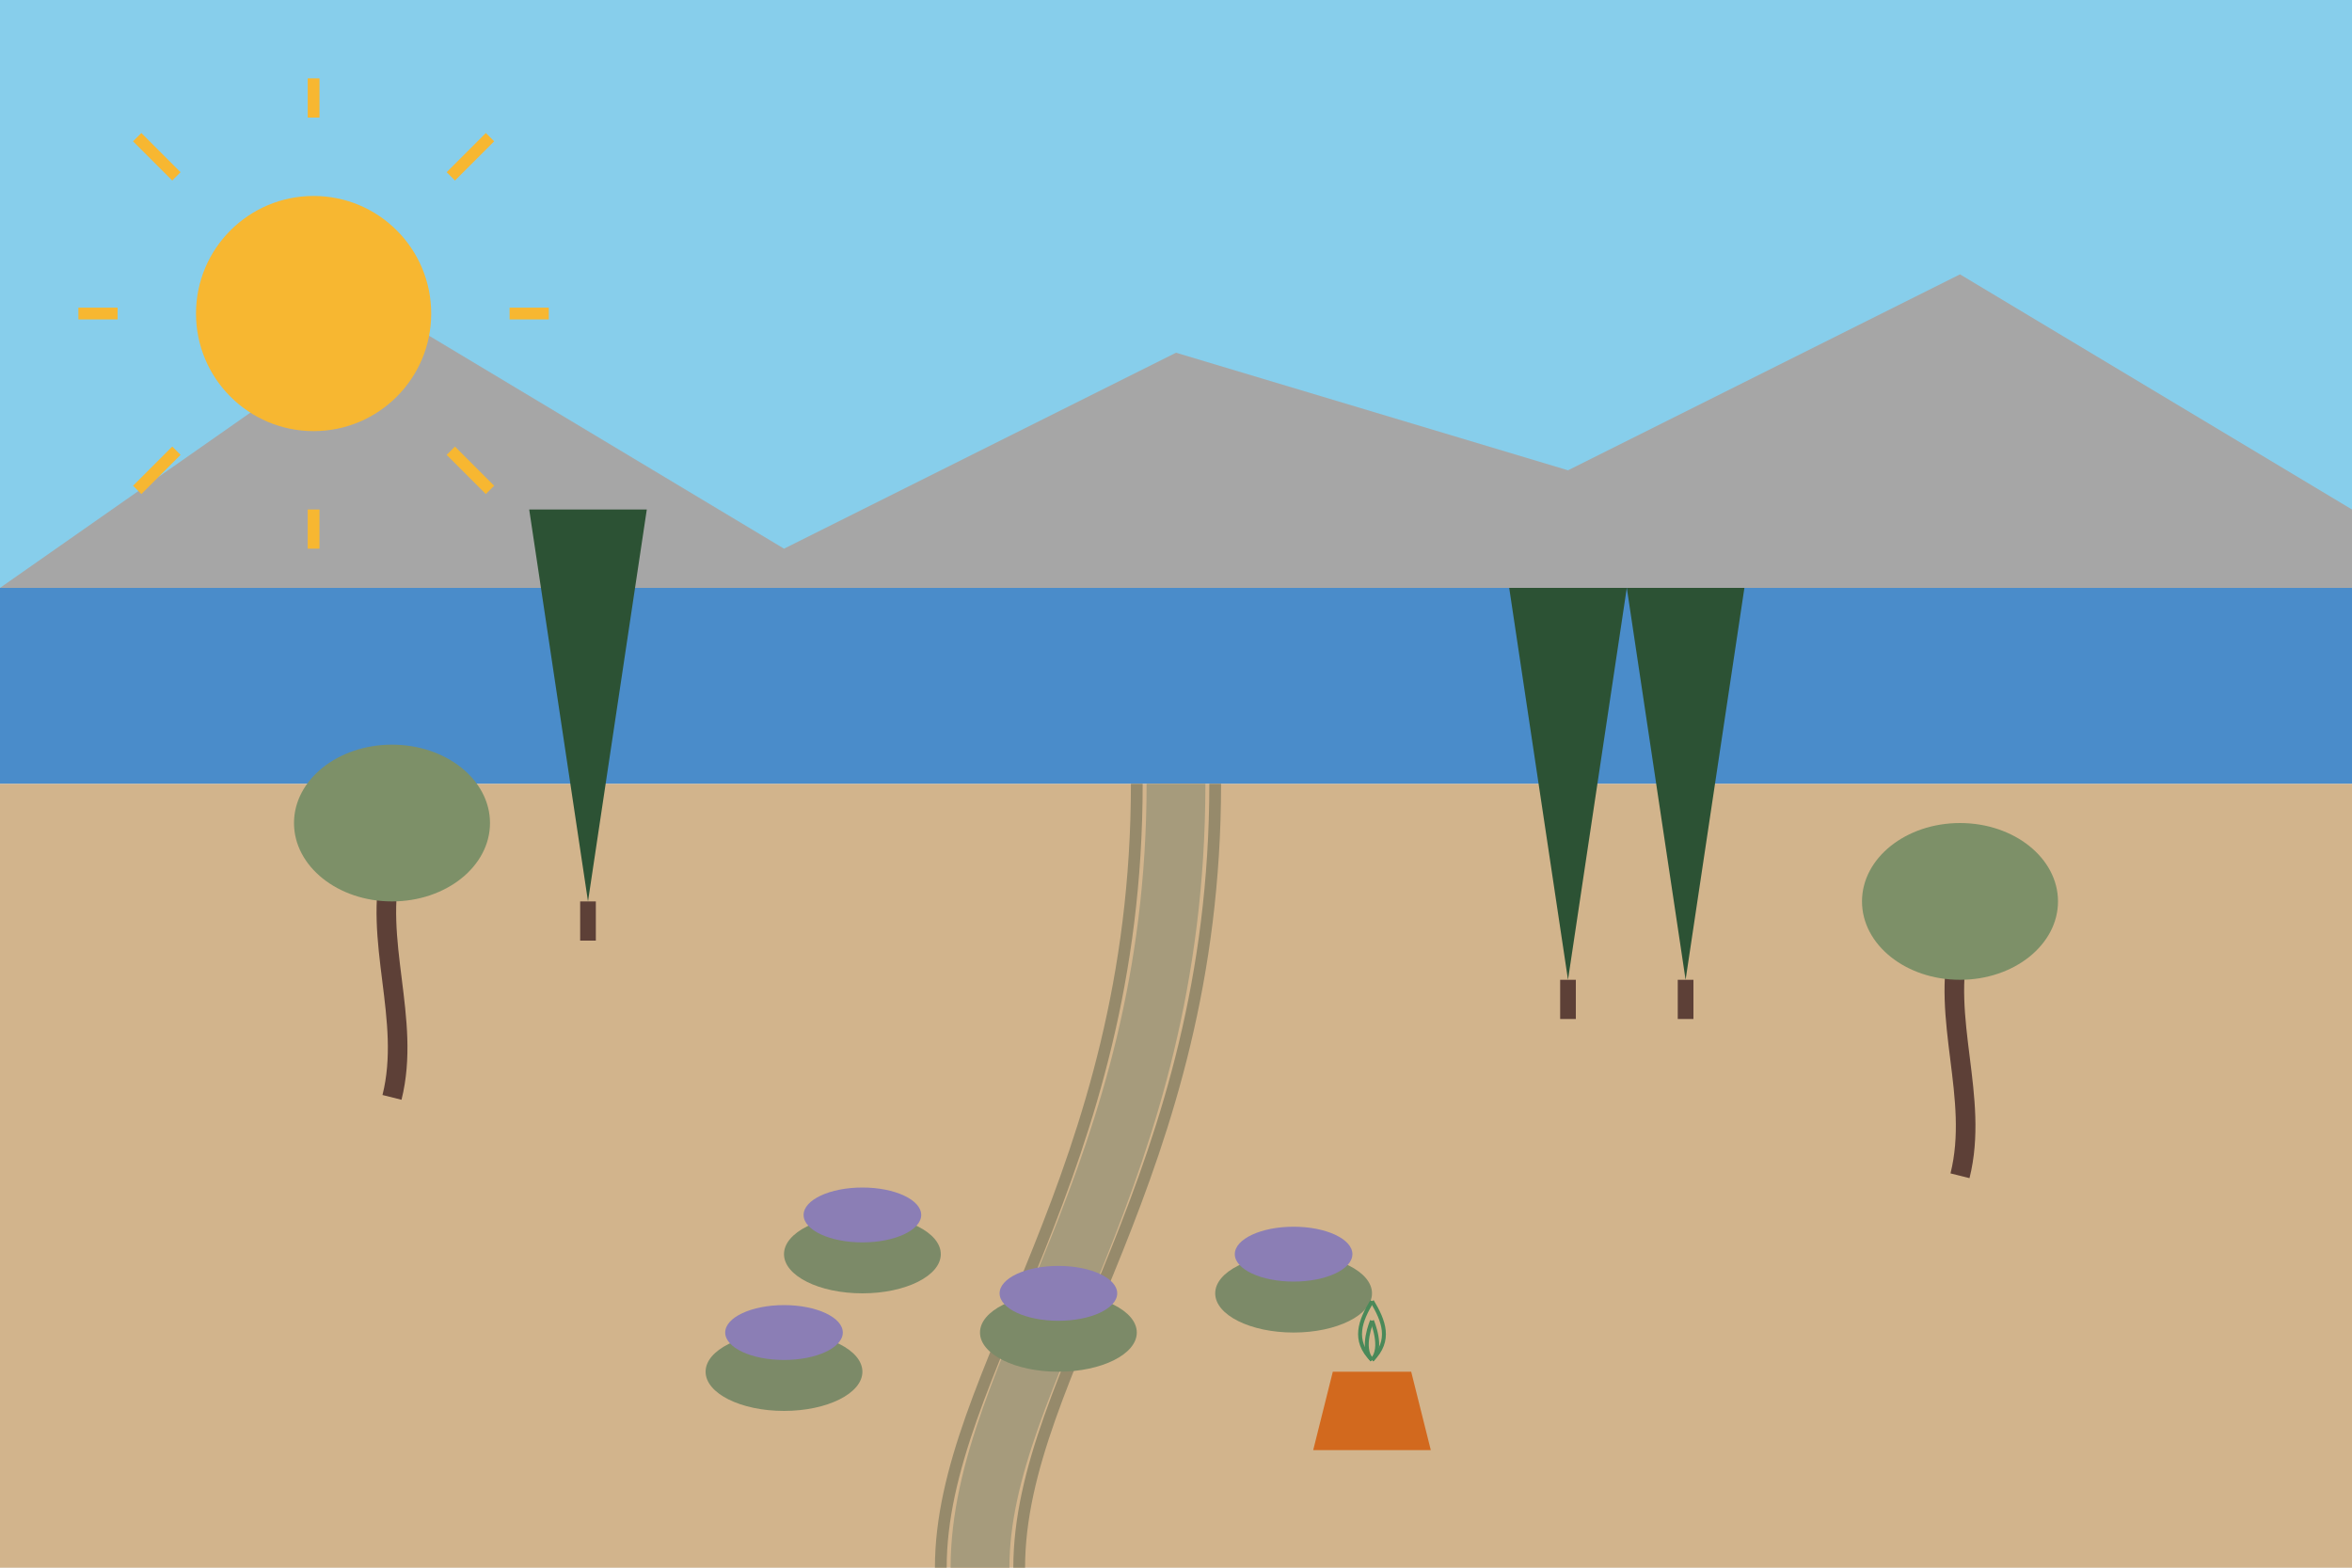 <?xml version="1.0" encoding="UTF-8"?>
<svg width="600" height="400" viewBox="0 0 600 400" fill="none" xmlns="http://www.w3.org/2000/svg">
  <rect width="600" height="400" fill="#f8f9fa"/>
  
  <!-- Background - Mediterranean landscape -->
  <rect width="600" height="400" fill="#e6f2f5"/>
  
  <!-- Sky -->
  <rect width="600" height="150" fill="#87ceeb"/>
  
  <!-- Mountains -->
  <path d="M0 150 L100 80 L200 140 L300 90 L400 120 L500 70 L600 130 L600 150 Z" fill="#a6a6a6"/>
  
  <!-- Sea -->
  <rect y="150" width="600" height="50" fill="#4a8cca"/>
  
  <!-- Land -->
  <rect y="200" width="600" height="200" fill="#d2b48c"/>
  
  <!-- Mediterranean garden -->
  <!-- Stone path -->
  <path d="M250 400 C250 350, 300 300, 300 200" stroke="#a69b7c" stroke-width="15" fill="none"/>
  
  <!-- Stone border -->
  <path d="M240 400 C240 350, 290 300, 290 200" stroke="#968a6b" stroke-width="3" fill="none"/>
  <path d="M260 400 C260 350, 310 300, 310 200" stroke="#968a6b" stroke-width="3" fill="none"/>
  
  <!-- Lavender bushes -->
  <g transform="translate(220, 320)">
    <ellipse cx="0" cy="0" rx="20" ry="10" fill="#7c8a68"/>
    <ellipse cx="0" cy="-10" rx="15" ry="7" fill="#8b7eb5"/>
  </g>
  <g transform="translate(270, 340)">
    <ellipse cx="0" cy="0" rx="20" ry="10" fill="#7c8a68"/>
    <ellipse cx="0" cy="-10" rx="15" ry="7" fill="#8b7eb5"/>
  </g>
  <g transform="translate(200, 350)">
    <ellipse cx="0" cy="0" rx="20" ry="10" fill="#7c8a68"/>
    <ellipse cx="0" cy="-10" rx="15" ry="7" fill="#8b7eb5"/>
  </g>
  <g transform="translate(330, 330)">
    <ellipse cx="0" cy="0" rx="20" ry="10" fill="#7c8a68"/>
    <ellipse cx="0" cy="-10" rx="15" ry="7" fill="#8b7eb5"/>
  </g>
  
  <!-- Olive trees -->
  <g transform="translate(100, 280)">
    <!-- Trunk -->
    <path d="M0 0 C5 -20, -5 -40, 0 -60" stroke="#5d4037" stroke-width="5" fill="none"/>
    <!-- Foliage -->
    <ellipse cx="0" cy="-70" rx="25" ry="20" fill="#7d9068"/>
  </g>
  <g transform="translate(500, 300)">
    <!-- Trunk -->
    <path d="M0 0 C5 -20, -5 -40, 0 -60" stroke="#5d4037" stroke-width="5" fill="none"/>
    <!-- Foliage -->
    <ellipse cx="0" cy="-70" rx="25" ry="20" fill="#7d9068"/>
  </g>
  
  <!-- Cypress trees -->
  <g transform="translate(400, 250)">
    <path d="M0 0 L-15 -100 L15 -100 Z" fill="#2c5234"/>
    <rect x="-2" y="0" width="4" height="10" fill="#5d4037"/>
  </g>
  <g transform="translate(430, 250)">
    <path d="M0 0 L-15 -100 L15 -100 Z" fill="#2c5234"/>
    <rect x="-2" y="0" width="4" height="10" fill="#5d4037"/>
  </g>
  <g transform="translate(150, 230)">
    <path d="M0 0 L-15 -100 L15 -100 Z" fill="#2c5234"/>
    <rect x="-2" y="0" width="4" height="10" fill="#5d4037"/>
  </g>
  
  <!-- Terracotta pot with plants -->
  <g transform="translate(350, 370)">
    <path d="M-15 0 L15 0 L10 -20 L-10 -20 Z" fill="#d2691e"/>
    <g transform="translate(0, -23)">
      <path d="M0 0 C-5 -5, -3 -10, 0 -15" stroke="#4a8959" stroke-width="1" fill="none"/>
      <path d="M0 0 C5 -5, 3 -10, 0 -15" stroke="#4a8959" stroke-width="1" fill="none"/>
      <path d="M0 0 C-3 -3, 0 -10, 0 -10" stroke="#4a8959" stroke-width="1" fill="none"/>
      <path d="M0 0 C3 -3, 0 -10, 0 -10" stroke="#4a8959" stroke-width="1" fill="none"/>
    </g>
  </g>
  
  <!-- Sun -->
  <circle cx="80" cy="80" r="30" fill="#f7b731"/>
  <g stroke="#f7b731" stroke-width="3">
    <line x1="80" y1="30" x2="80" y2="20" />
    <line x1="80" y1="140" x2="80" y2="130" />
    <line x1="30" y1="80" x2="20" y2="80" />
    <line x1="140" y1="80" x2="130" y2="80" />
    <line x1="45" y1="45" x2="35" y2="35" />
    <line x1="125" y1="125" x2="115" y2="115" />
    <line x1="45" y1="115" x2="35" y2="125" />
    <line x1="125" y1="35" x2="115" y2="45" />
  </g>
</svg>